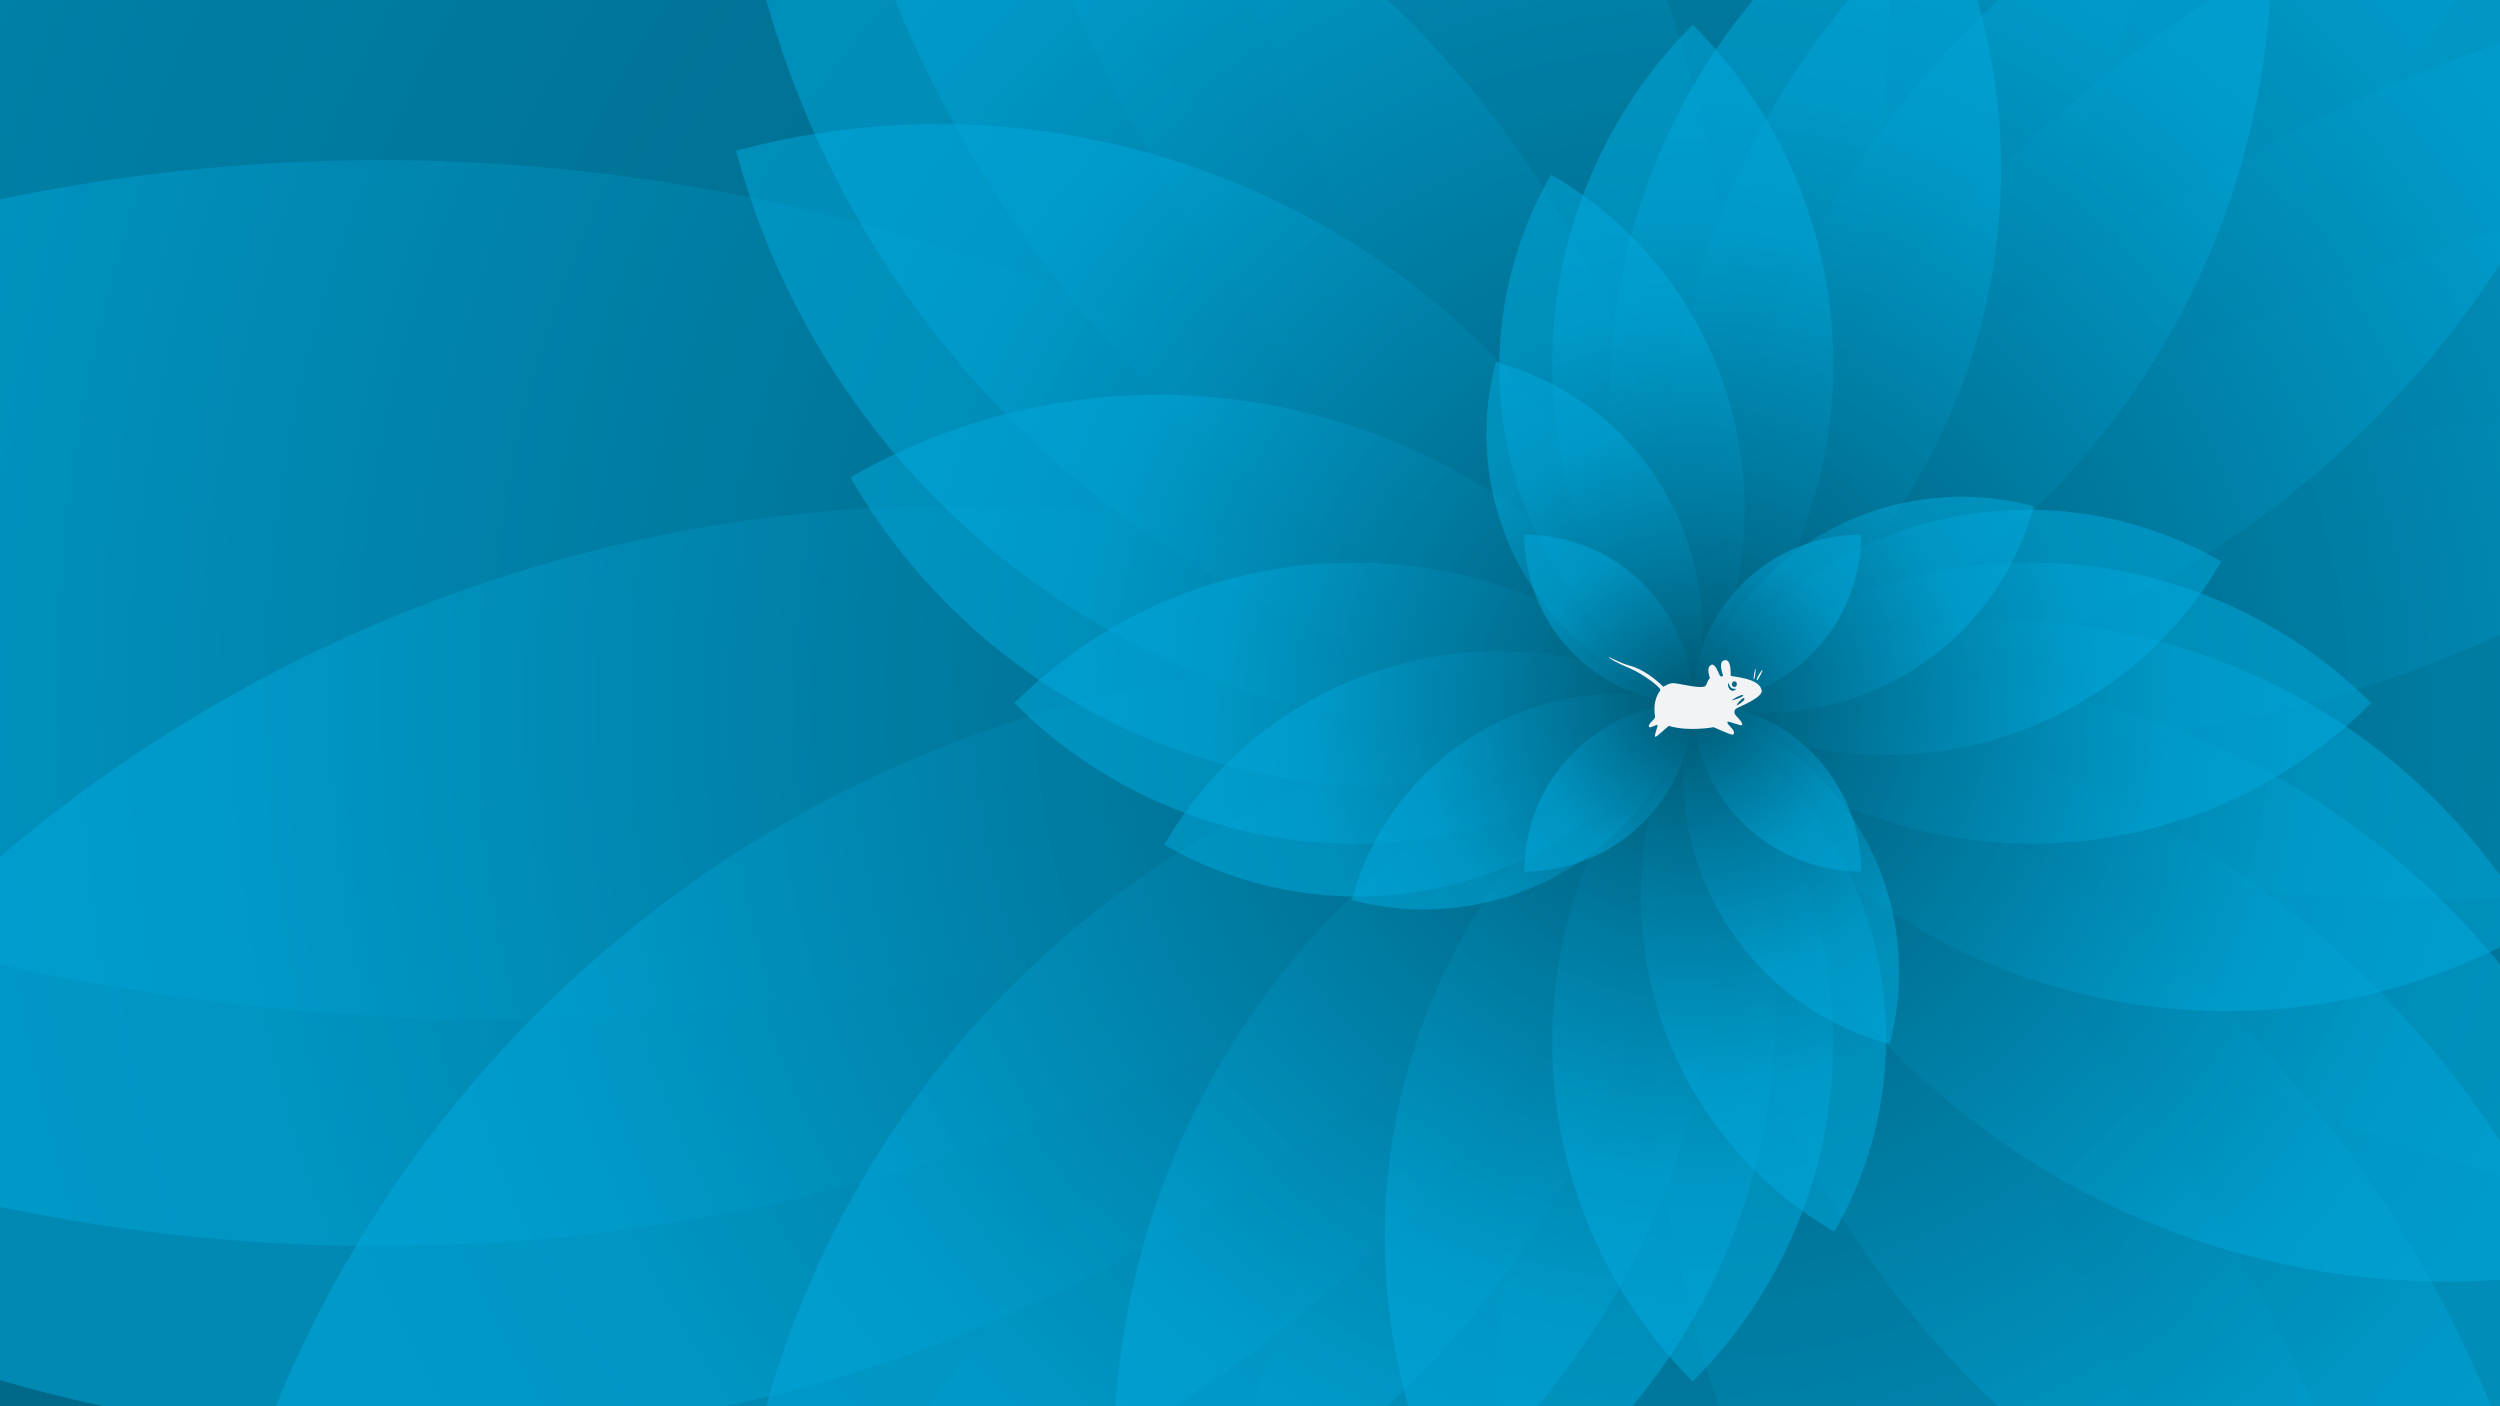 <?xml version="1.0" encoding="UTF-8" standalone="no"?>
<!-- Created with Inkscape (http://www.inkscape.org/) -->

<svg
   width="2560"
   height="1440"
   viewBox="0 0 677.333 381"
   version="1.1"
   id="svg5"
   xml:space="preserve"
   inkscape:version="1.2.1 (9c6d41e410, 2022-07-14, custom)"
   sodipodi:docname="Xfce-4.18_blue_2.svg"
   inkscape:export-filename="Xfce-4.18_blue_2.png"
   inkscape:export-xdpi="96"
   inkscape:export-ydpi="96"
   xmlns:inkscape="http://www.inkscape.org/namespaces/inkscape"
   xmlns:sodipodi="http://sodipodi.sourceforge.net/DTD/sodipodi-0.dtd"
   xmlns:xlink="http://www.w3.org/1999/xlink"
   xmlns="http://www.w3.org/2000/svg"
   xmlns:svg="http://www.w3.org/2000/svg"
   xmlns:rdf="http://www.w3.org/1999/02/22-rdf-syntax-ns#"
   xmlns:cc="http://creativecommons.org/ns#"><sodipodi:namedview
     id="namedview7"
     pagecolor="#505050"
     bordercolor="#eeeeee"
     borderopacity="1"
     inkscape:showpageshadow="0"
     inkscape:pageopacity="0"
     inkscape:pagecheckerboard="0"
     inkscape:deskcolor="#505050"
     inkscape:document-units="px"
     showgrid="false"
     inkscape:zoom="0.22627418"
     inkscape:cx="1370.0193"
     inkscape:cy="903.77081"
     inkscape:window-width="1336"
     inkscape:window-height="739"
     inkscape:window-x="0"
     inkscape:window-y="0"
     inkscape:window-maximized="1"
     inkscape:current-layer="layer1" /><defs
     id="defs2"><linearGradient
       inkscape:collect="always"
       id="linearGradient1024"><stop
         style="stop-color:#005873;stop-opacity:1;"
         offset="0"
         id="stop1020" /><stop
         style="stop-color:#00aade;stop-opacity:1;"
         offset="1"
         id="stop1022" /></linearGradient><linearGradient
       id="linearGradient5830"
       inkscape:swatch="solid"><stop
         style="stop-color:#000000;stop-opacity:1;"
         offset="0"
         id="stop5828" /></linearGradient><linearGradient
       id="linearGradient5797"
       inkscape:swatch="solid"><stop
         style="stop-color:#ff8379;stop-opacity:1;"
         offset="0"
         id="stop5795" /></linearGradient><radialGradient
       inkscape:collect="always"
       xlink:href="#linearGradient1024"
       id="radialGradient5424"
       cx="338.667"
       cy="190.5"
       fx="338.667"
       fy="190.5"
       r="45.633"
       gradientUnits="userSpaceOnUse"
       gradientTransform="translate(119.956)" /><radialGradient
       inkscape:collect="always"
       xlink:href="#linearGradient1024"
       id="radialGradient5573"
       gradientUnits="userSpaceOnUse"
       cx="338.667"
       cy="190.5"
       fx="338.667"
       fy="190.5"
       r="45.633"
       gradientTransform="matrix(1.597,0.428,-0.428,1.597,-0.622,-258.563)" /><radialGradient
       inkscape:collect="always"
       xlink:href="#linearGradient1024"
       id="radialGradient5577"
       gradientUnits="userSpaceOnUse"
       gradientTransform="matrix(1.989,1.148,-1.148,1.989,3.729,-577.39)"
       cx="338.667"
       cy="190.5"
       fx="338.667"
       fy="190.5"
       r="45.633" /><radialGradient
       inkscape:collect="always"
       xlink:href="#linearGradient1024"
       id="radialGradient5581"
       gradientUnits="userSpaceOnUse"
       gradientTransform="matrix(2.014,2.014,-2.014,2.014,160.249,-875.12)"
       cx="338.667"
       cy="190.5"
       fx="338.667"
       fy="190.5"
       r="45.633" /><radialGradient
       inkscape:collect="always"
       xlink:href="#linearGradient1024"
       id="radialGradient5685"
       gradientUnits="userSpaceOnUse"
       gradientTransform="matrix(1.831,3.171,-3.171,1.831,442.677,-1232.005)"
       cx="338.667"
       cy="190.5"
       fx="338.667"
       fy="190.5"
       r="45.633" /><radialGradient
       inkscape:collect="always"
       xlink:href="#linearGradient1024"
       id="radialGradient5689"
       gradientUnits="userSpaceOnUse"
       gradientTransform="matrix(1.2,4.48,-4.48,1.2,905.537,-1555.459)"
       cx="338.667"
       cy="190.5"
       fx="338.667"
       fy="190.5"
       r="45.633" /><radialGradient
       inkscape:collect="always"
       xlink:href="#linearGradient1024"
       id="radialGradient351"
       gradientUnits="userSpaceOnUse"
       gradientTransform="matrix(0,5.717,-5.717,0,1547.651,-1745.55)"
       cx="338.667"
       cy="190.5"
       fx="338.667"
       fy="190.5"
       r="45.633" /><radialGradient
       inkscape:collect="always"
       xlink:href="#linearGradient1024"
       id="radialGradient355"
       gradientUnits="userSpaceOnUse"
       gradientTransform="matrix(-1.84,6.867,-6.867,-1.84,2389.88,-1784.546)"
       cx="338.667"
       cy="190.5"
       fx="338.667"
       fy="190.5"
       r="45.633" /><radialGradient
       inkscape:collect="always"
       xlink:href="#linearGradient1024"
       id="radialGradient359"
       gradientUnits="userSpaceOnUse"
       gradientTransform="matrix(-4.38,7.586,-7.586,-4.38,3387.227,-1544.388)"
       cx="338.667"
       cy="190.5"
       fx="338.667"
       fy="190.5"
       r="45.633" /><radialGradient
       inkscape:collect="always"
       xlink:href="#linearGradient1024"
       id="radialGradient363"
       gradientUnits="userSpaceOnUse"
       gradientTransform="matrix(-7.803,7.803,-7.803,-7.803,4587.456,-965.573)"
       cx="338.667"
       cy="190.5"
       fx="338.667"
       fy="190.5"
       r="45.633" /><radialGradient
       inkscape:collect="always"
       xlink:href="#linearGradient1024"
       id="radialGradient367"
       gradientUnits="userSpaceOnUse"
       gradientTransform="matrix(-12.211,7.05,-7.05,-12.211,5937.303,129.085)"
       cx="338.667"
       cy="190.5"
       fx="338.667"
       fy="190.5"
       r="45.633" /></defs><g
     inkscape:label="Слой 1"
     inkscape:groupmode="layer"
     id="layer1"><rect
       style="fill:#006888;fill-opacity:1;stroke-width:0.265"
       id="rect3981"
       width="677.333"
       height="381"
       x="1.6283637e-05"
       y="3.4375e-06"
       inkscape:export-filename="rect231ы22.png"
       inkscape:export-xdpi="96"
       inkscape:export-ydpi="96" /><path
       id="path365"
       style="opacity:0.5;fill:url(#radialGradient367);fill-opacity:1;fill-rule:evenodd;stroke-width:2.423;stroke-linecap:round;stroke-linejoin:round"
       d="M 0 0 L 0 261.351 A 643.448 643.448 0 0 0 458.623 190.5 A 643.448 643.448 0 0 0 289.81 0 L 0 0 z M 458.623 190.5 A 643.448 643.448 0 0 0 665.561 0 L 386.513 0 A 643.448 643.448 0 0 0 458.623 190.5 z M 458.623 190.5 A 643.448 643.448 0 0 0 627.435 381 L 677.333 381 L 677.333 112.921 A 643.448 643.448 0 0 0 458.623 190.5 z M 458.623 190.5 A 643.448 643.448 0 0 0 251.784 381 L 531.249 381 A 643.448 643.448 0 0 0 458.623 190.5 z " /><path
       id="path361"
       style="opacity:0.5;fill:url(#radialGradient363);fill-opacity:1;fill-rule:evenodd;stroke-width:1.896;stroke-linecap:round;stroke-linejoin:round"
       d="M 339.406 0 A 503.533 503.533 0 0 0 458.623 190.5 A 503.533 503.533 0 0 0 578.091 0 L 339.406 0 z M 458.623 190.5 A 503.533 503.533 0 0 0 677.333 318.612 L 677.333 62.388 A 503.533 503.533 0 0 0 458.623 190.5 z M 458.623 190.5 A 503.533 503.533 0 0 0 339.406 381 L 578.091 381 A 503.533 503.533 0 0 0 458.623 190.5 z M 458.623 190.5 A 503.533 503.533 0 0 0 0 54.024 L 0 326.976 A 503.533 503.533 0 0 0 458.623 190.5 z " /><path
       id="path357"
       style="opacity:0.5;fill:url(#radialGradient359);fill-opacity:1;fill-rule:evenodd;stroke-width:1.505;stroke-linecap:round;stroke-linejoin:round"
       d="M 290.714 0 A 399.749 399.749 0 0 0 458.623 190.5 A 399.749 399.749 0 0 0 512.05 0 L 290.714 0 z M 458.623 190.5 A 399.749 399.749 0 0 0 677.333 243.234 L 677.333 11.819 A 399.749 399.749 0 0 0 458.623 190.5 z M 458.623 190.5 A 399.749 399.749 0 0 0 405.476 381 L 626.905 381 A 399.749 399.749 0 0 0 458.623 190.5 z M 458.623 190.5 A 399.749 399.749 0 0 0 0 232.111 L 0 373.927 A 399.749 399.749 0 0 0 28.121 381 L 196.738 381 A 399.749 399.749 0 0 0 458.623 190.5 z " /><path
       id="path353"
       style="opacity:0.5;fill:url(#radialGradient355);fill-opacity:1;fill-rule:evenodd;stroke-width:1.222;stroke-linecap:round;stroke-linejoin:round"
       d="M 242.479 0 A 324.406 324.406 0 0 0 458.623 190.5 A 324.406 324.406 0 0 0 451.657 0 L 242.479 0 z M 458.623 190.5 A 324.406 324.406 0 0 0 677.333 171.967 L 677.333 0 L 599.1 0 A 324.406 324.406 0 0 0 458.623 190.5 z M 458.623 190.5 A 324.406 324.406 0 0 0 465.761 381 L 674.884 381 A 324.406 324.406 0 0 0 458.623 190.5 z M 458.623 190.5 A 324.406 324.406 0 0 0 74.714 381 L 318.145 381 A 324.406 324.406 0 0 0 458.623 190.5 z " /><path
       id="path349"
       style="opacity:0.5;fill:url(#radialGradient351);fill-opacity:1;fill-rule:evenodd;stroke-width:0.982;stroke-linecap:round;stroke-linejoin:round"
       d="M 207.596 0 A 260.869 260.869 0 0 0 458.623 190.5 A 260.869 260.869 0 0 0 375.953 0 L 207.596 0 z M 458.623 190.5 A 260.869 260.869 0 0 0 677.333 71.538 L 677.333 0 L 541.326 0 A 260.869 260.869 0 0 0 458.623 190.5 z M 458.623 190.5 A 260.869 260.869 0 0 0 541.326 381 L 677.333 381 L 677.333 309.216 A 260.869 260.869 0 0 0 458.623 190.5 z M 458.623 190.5 A 260.869 260.869 0 0 0 207.596 381 L 375.953 381 A 260.869 260.869 0 0 0 458.623 190.5 z " /><path
       id="path5687"
       style="opacity:0.5;fill:url(#radialGradient5689);fill-opacity:1;fill-rule:evenodd;stroke-width:0.797;stroke-linecap:round;stroke-linejoin:round"
       d="M 500.881 0 A 211.653 211.653 0 0 0 458.623 190.5 A 211.653 211.653 0 0 0 615.019 0 L 500.881 0 z M 458.623 190.5 A 211.653 211.653 0 0 0 677.333 346.729 L 677.333 261.303 A 211.653 211.653 0 0 0 458.623 190.5 z M 458.623 190.5 A 211.653 211.653 0 0 0 302.234 381 L 416.578 381 A 211.653 211.653 0 0 0 458.623 190.5 z M 458.623 190.5 A 211.653 211.653 0 0 0 199.401 40.838 A 211.653 211.653 0 0 0 458.623 190.5 z " /><path
       id="path5683"
       style="opacity:0.5;fill:url(#radialGradient5685);fill-opacity:1;fill-rule:evenodd;stroke-width:0.629;stroke-linecap:round;stroke-linejoin:round"
       d="M 475.002 0 A 167.067 167.067 0 0 0 458.623 190.5 A 167.067 167.067 0 0 0 535.736 0 L 475.002 0 z M 458.623 190.5 A 167.067 167.067 0 0 0 677.333 256.628 L 677.333 237.192 A 167.067 167.067 0 0 0 458.623 190.5 z M 458.623 190.5 A 167.067 167.067 0 0 0 381.594 381 L 442.263 381 A 167.067 167.067 0 0 0 458.623 190.5 z M 458.623 190.5 A 167.067 167.067 0 0 0 230.405 129.349 A 167.067 167.067 0 0 0 458.623 190.5 z " /><path
       id="path5579"
       style="opacity:0.5;fill:url(#radialGradient5581);fill-opacity:1;fill-rule:evenodd;stroke-width:0.489;stroke-linecap:round;stroke-linejoin:round"
       d="M 458.623,6.712 A 129.958,129.958 0 0 0 458.623,190.5 129.958,129.958 0 0 0 458.623,6.712 Z M 458.623,190.5 a 129.958,129.958 0 0 0 183.788,1e-5 129.958,129.958 0 0 0 -183.788,-1e-5 z m 0,0 a 129.958,129.958 0 0 0 0,183.788 129.958,129.958 0 0 0 0,-183.788 z m 0,0 a 129.958,129.958 0 0 0 -183.788,0 129.958,129.958 0 0 0 183.788,0 z" /><path
       id="path5575"
       style="opacity:0.5;fill:url(#radialGradient5577);fill-opacity:1;fill-rule:evenodd;stroke-width:0.395;stroke-linecap:round;stroke-linejoin:round"
       d="M 420.257,47.319 A 104.816,104.816 0 0 0 458.623,190.5 104.816,104.816 0 0 0 420.257,47.319 Z M 458.623,190.5 A 104.816,104.816 0 0 0 601.803,152.135 104.816,104.816 0 0 0 458.623,190.5 Z m 0,0 A 104.816,104.816 0 0 0 496.988,333.681 104.816,104.816 0 0 0 458.623,190.5 Z m 0,0 A 104.816,104.816 0 0 0 315.442,228.865 104.816,104.816 0 0 0 458.623,190.5 Z" /><path
       id="path5571"
       style="opacity:0.5;fill:url(#radialGradient5573);fill-opacity:1;fill-rule:evenodd;stroke-width:0.284;stroke-linecap:round;stroke-linejoin:round"
       d="M 405.284,98.115 A 75.432,75.432 0 0 0 458.623,190.5 75.432,75.432 0 0 0 405.284,98.115 Z M 458.623,190.5 A 75.432,75.432 0 0 0 551.008,137.161 75.432,75.432 0 0 0 458.623,190.5 Z m 0,0 A 75.432,75.432 0 0 0 511.961,282.885 75.432,75.432 0 0 0 458.623,190.5 Z m 0,0 A 75.432,75.432 0 0 0 366.238,243.839 75.432,75.432 0 0 0 458.623,190.5 Z" /><path
       id="path5385"
       style="opacity:0.5;fill:url(#radialGradient5424);fill-opacity:1;fill-rule:evenodd;stroke-width:0.172;stroke-linecap:round;stroke-linejoin:round"
       d="M 412.99,144.867 A 45.633,45.633 0 0 0 458.623,190.5 45.633,45.633 0 0 0 412.99,144.867 Z M 458.623,190.5 A 45.633,45.633 0 0 0 504.256,144.867 45.633,45.633 0 0 0 458.623,190.5 Z m 0,0 A 45.633,45.633 0 0 0 504.256,236.133 45.633,45.633 0 0 0 458.623,190.5 Z m 0,0 A 45.633,45.633 0 0 0 412.99,236.133 45.633,45.633 0 0 0 458.623,190.5 Z" /><path
       id="path2557"
       style="fill:#f1f3f5;fill-opacity:1;stroke-width:0.064"
       d="m 435.887,178.032 c -0.221,0.121 1.77,1.419 5.49,2.951 3.721,1.532 8.861,5.414 8.458,6.04 -1.208,1.702 -1.922,3.737 -1.43,7.224 0.089,0.614 -1.819,1.679 -1.68,2.606 0.116,0.705 2.132,-0.698 2.352,-0.421 0.135,0.497 -1.078,3.014 -0.588,3.193 0.359,0.107 3.512,-2.993 3.696,-2.941 5.201,1.572 11.968,0.385 12.099,0.335 -0.012,-0.027 4.869,2.295 5.293,2.018 1.07,-1.159 -2.028,-2.792 -1.511,-3.445 0.227,-0.342 3.773,1.283 3.948,0.839 0.254,-0.768 -1.647,-2.379 -1.933,-2.857 -0.249,-0.44 -0.303,-1.151 0.335,-1.596 0.638,-0.445 7.163,-2.94 6.89,-4.872 -0.473,-3.51 -8.275,-3.737 -8.401,-4.033 -0.059,-0.139 0.343,-5.019 -1.933,-4.117 -1.402,0.522 -0.257,3.631 -0.167,4.033 0.084,0.37 -0.623,0.331 -0.757,0.169 -0.297,-0.363 -1.279,-3.604 -2.437,-3.025 -1.624,0.895 -0.095,3.689 -0.419,3.78 -0.602,0.336 -0.568,1.158 -1.05,1.827 -0.795,1.14 -6.746,-0.534 -8.67,-0.65 -1.408,-0.083 -2.756,1.072 -2.883,0.925 -1.715,-1.717 -5.263,-4.708 -9.15,-5.701 -2.18,-0.592 -5.423,-2.304 -5.553,-2.282 z m 39.701,3.142 c -0.124,0.013 -0.658,2.755 -0.403,2.879 0.225,0.168 0.616,-2.726 0.411,-2.875 -7.6e-4,-0.002 -0.005,-0.004 -0.009,-0.004 z m 1.925,0.368 v 0.001 c -0.295,-0.006 -1.869,2.504 -1.507,2.772 0.225,0.168 1.627,-2.668 1.531,-2.763 -0.006,-0.006 -0.014,-0.01 -0.024,-0.01 z m -7.615,3.057 c 0.372,0 0.673,0.343 0.673,0.767 0,0.423 -0.301,0.767 -0.673,0.767 -0.372,0 -0.674,-0.343 -0.674,-0.767 0,-0.423 0.303,-0.767 0.674,-0.767 z m -1.512,0.465 c 0.286,1.236 0.733,1.629 2.074,1.59 -1.706,1.565 -2.744,-1.117 -2.074,-1.59 z m 3.69,3.23 c 0.07,0.002 0.123,0.019 0.159,0.052 0.672,0.244 -2.889,1.526 -2.912,1.344 -0.037,-0.129 2.079,-1.422 2.754,-1.397 z m 0.361,0.821 c 0.037,-0.002 0.07,8.2e-4 0.097,0.016 0.635,0.63 -2.009,2.029 -1.98,1.98 -0.213,-0.129 1.331,-1.953 1.883,-1.996 z" /></g></svg>
